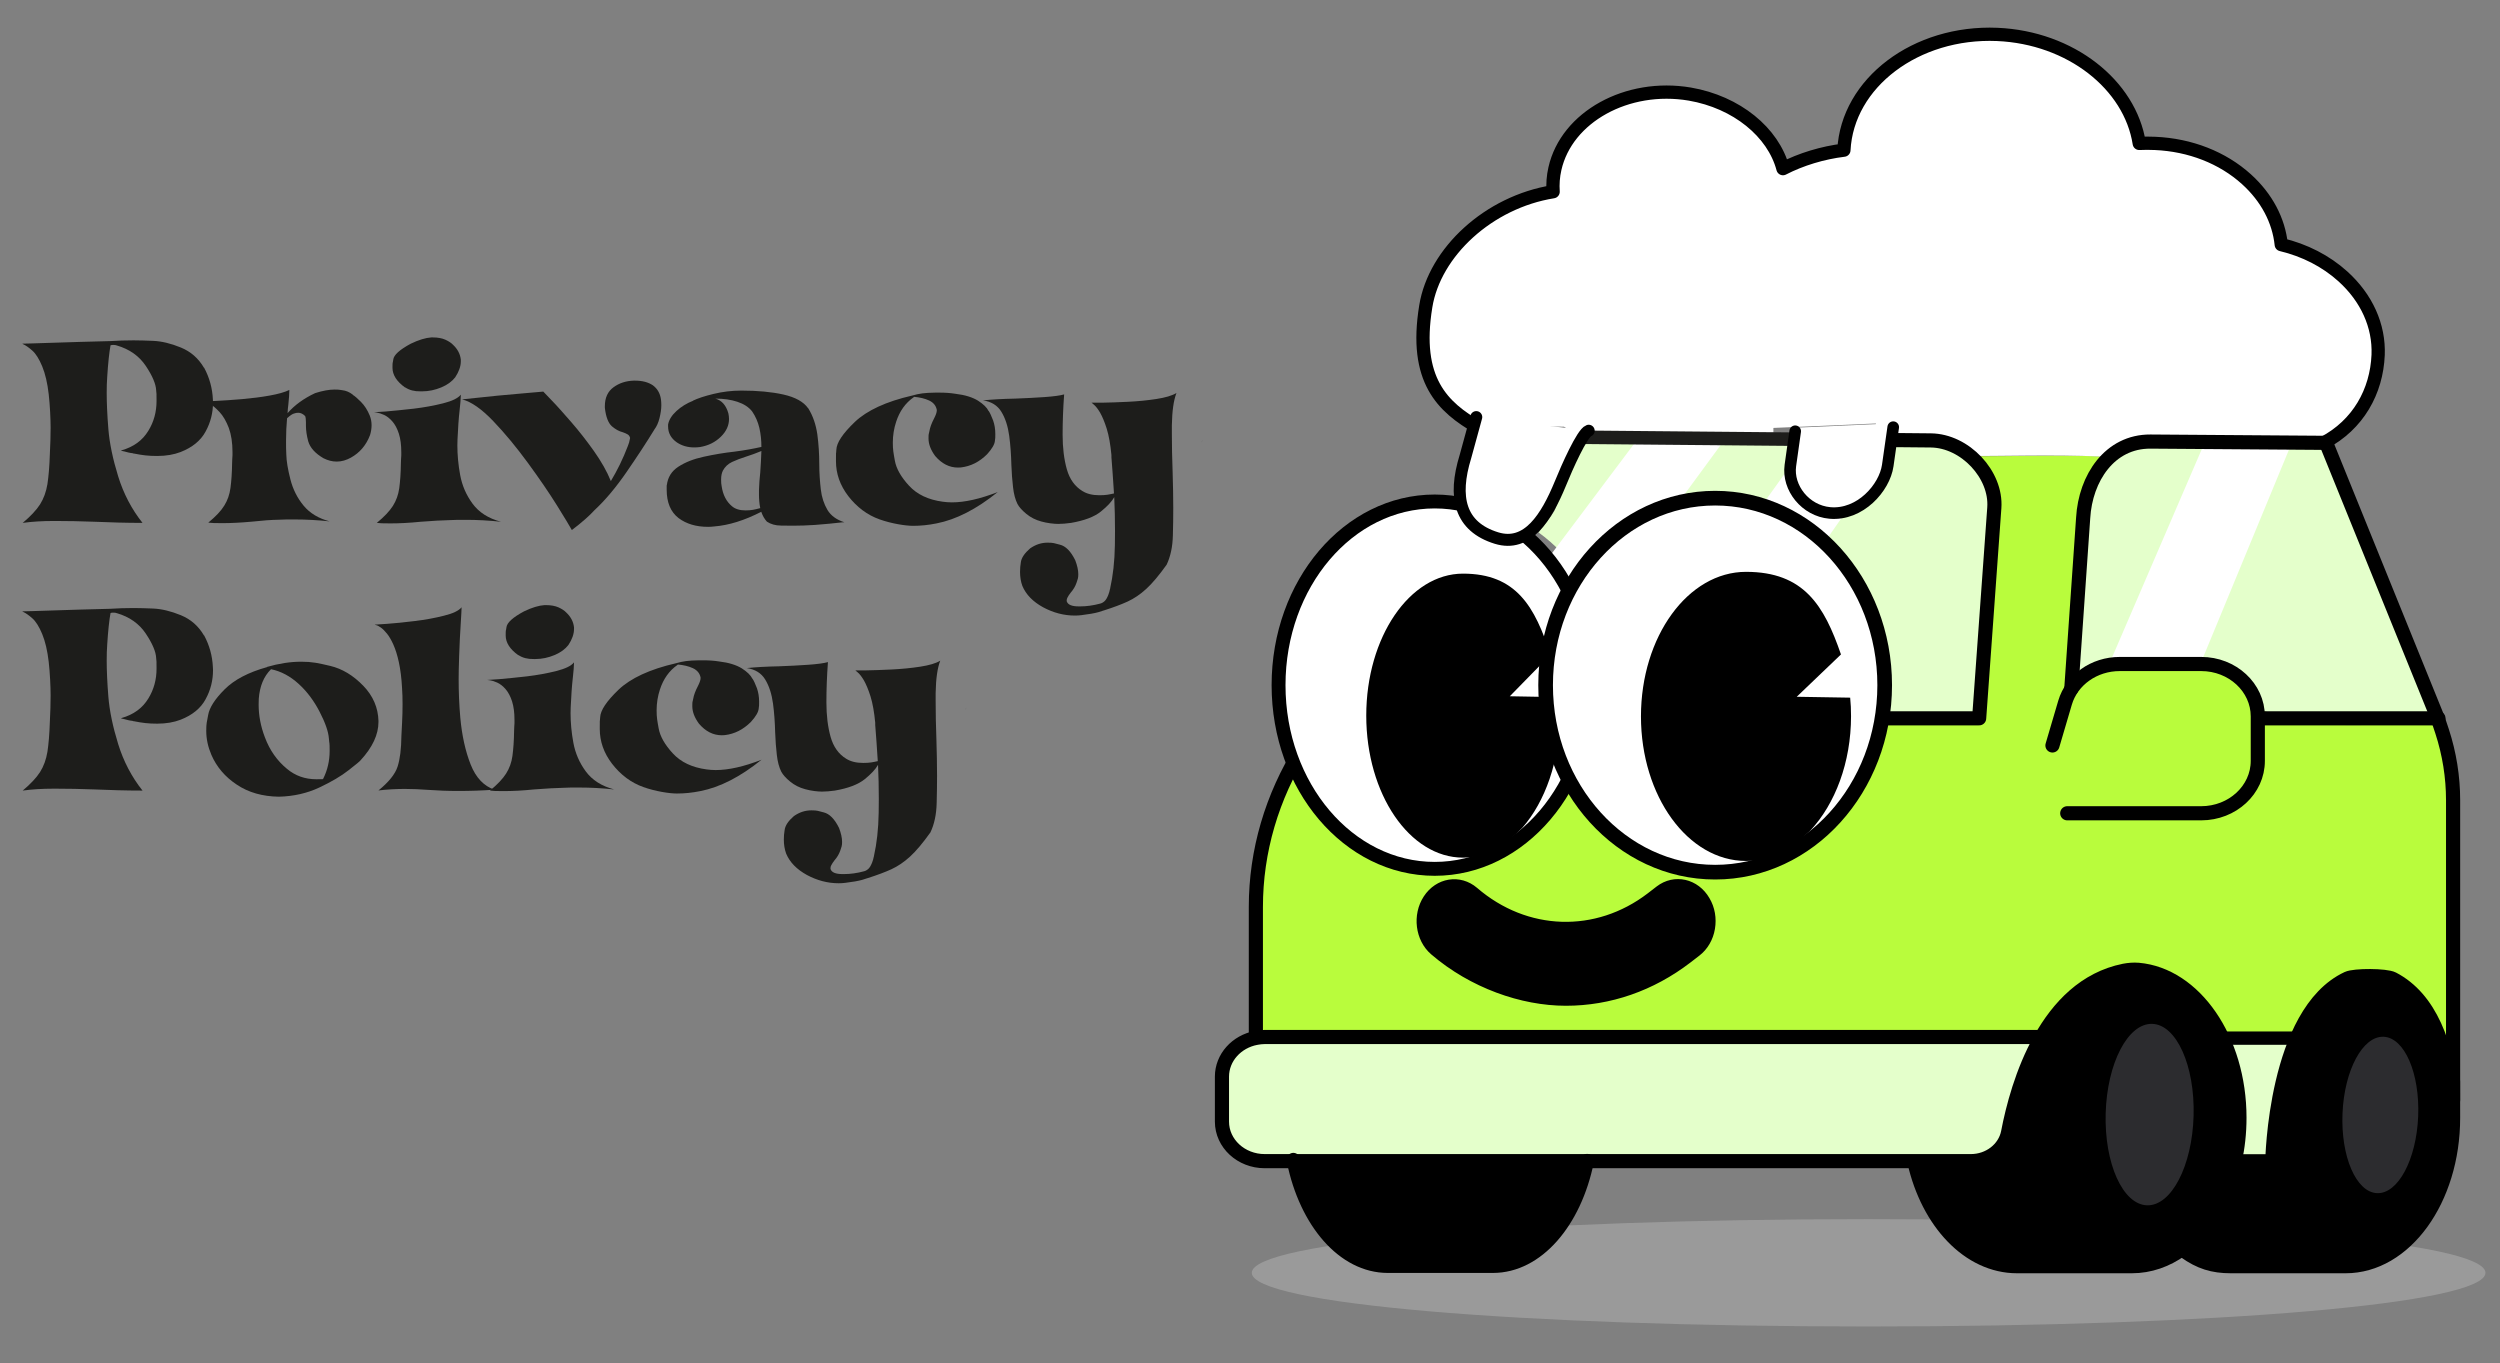 <?xml version="1.0" encoding="UTF-8"?>
<svg id="Layer_1" xmlns="http://www.w3.org/2000/svg" xmlns:xlink="http://www.w3.org/1999/xlink" version="1.1" viewBox="0 0 1961.2 1069.6">
  <rect x="0" y="0" width="1961.2" height="1069.6" fill="#808080" stroke="none"/>
  <!-- Generator: Adobe Illustrator 29.2.0, SVG Export Plug-In . SVG Version: 2.1.0 Build 108)  -->
  <defs>
    <style>
      .st0 {
        stroke-width: 11.8px;
      }

      .st0, .st1, .st2, .st3, .st4, .st5, .st6, .st7, .st8 {
        stroke: #000;
      }

      .st0, .st1, .st2, .st3, .st4, .st5, .st6, .st7, .st8, .st9, .st10 {
        stroke-linecap: round;
        stroke-linejoin: round;
      }

      .st0, .st1, .st2, .st3, .st4, .st9, .st10 {
        fill: none;
      }

      .st11 {
        fill: #b9fc3c;
      }

      .st12 {
        fill: #9a9a9a;
      }

      .st1, .st9 {
        stroke-width: 11.1px;
      }

      .st2 {
        stroke-width: 10.5px;
      }

      .st3, .st10 {
        stroke-width: 10.6px;
      }

      .st4 {
        stroke-width: 10.4px;
      }

      .st13 {
        fill: #1d1d1b;
      }

      .st14 {
        fill: #2c2c2f;
      }

      .st15 {
        fill: #e4ffcb;
      }

      .st5 {
        stroke-width: 10.9px;
      }

      .st5, .st6, .st7, .st8, .st16 {
        fill: #fff;
      }

      .st6 {
        stroke-width: 11.5px;
      }

      .st7 {
        stroke-width: 9.1px;
      }

      .st8 {
        stroke-width: 9.4px;
      }

      .st9, .st10 {
        stroke: #1d1d1b;
      }
    </style>
  </defs>
  <g>
    <path class="st12" d="M1949.8,998.5c0,24.2-209,42.1-483.9,42.1s-483.9-17.8-483.9-42.1,209-42.1,483.9-42.1,483.9,17.8,483.9,42.1Z"/>
    <path class="st15" d="M1514.6,345.5c26.8.2,51.6,26.8,49.8,52.9l-11.9,165.1h-78.7c1.3-8.5,2.1-17.3,2.1-26.2,0-81.2-58.4-146.9-130.4-146.9s-82.3,24.2-105.9,61.3c-9-13.4-20.1-24.9-32.6-34,11.9-16.4,15.4-16.3,15.4-34.5l14-40.3,168.4,1.4,78.1.7,31.6.3h0Z"/>
    <path class="st15" d="M1683.3,351.6c-21.3,1.2-39,14-44.9,36.5-10.7,49.6-17.8,98.1-11.8,148.9,30.7-31.9,83.9-17.8,124.1-10.7,14.2,3.6,17.8,28.3,23.6,30.7,42.7,16.5,91,12.3,138.4,6.9l-.2-.5-86.6-212.8c-47.3,3.1-95.4-2.2-142.6.9h0Z"/>
    <polygon class="st16" points="1195.1 560 1122.9 560 1287 341.4 1355.5 341.4 1195.1 560"/>
    <polygon class="st16" points="1337.2 560 1265 560 1421.7 341.4 1490.1 341.4 1337.2 560"/>
    <polygon class="st16" points="1710 560 1637.8 560 1729 348.3 1797.5 348.3 1710 560"/>
    <path d="M1014.9,911h230.3c-9.7,47.6-39.1,82.3-73.9,82.3h-82.5c-34.8,0-64.2-34.7-73.9-82.3h0Z"/>
    <path d="M1923.8,863.1c.4,4.5.6,9.2.6,13.8,0,64.3-37.7,116.4-84.3,116.4h-90.1c-14,0-27.2-4.7-38.8-13,19.9-14.3,35.2-39.2,41.9-69.3h29.6s1.7-116.7,59-143.4c5.5-2.6,30.1-2.5,35.5.3,29.1,15,42.9,51.4,46.7,95.2h0Z"/>
    <path d="M1753,911c-6.7,30.1-22,55-41.9,69.3-11.6,8.3-24.9,13-38.8,13h-90.1c-37.8,0-69.9-34.4-80.5-81.8v-.5h44.2c14.4,0,26.7-9.5,29.2-22.6,3.7-19.3,11.1-48,25.3-73.2,14.2-25.3,35.1-47.4,65.8-53.6,3.6-.7,7.3-1,11.1-.7,44.1,3.9,79.3,54.3,79.3,116.1s-1.3,23.3-3.7,34.1h0Z"/>
    <path class="st11" d="M1915.8,573.8l-3.2-9.7c-47.3,5.3-95.6,9.6-138.4-6.9-5.9-2.4-9.4-27.2-23.6-30.7-40.2-7.1-93.3-21.3-124.1,10.7-5.9-50.8,1.2-99.2,11.8-148.9,3.2-12.2,4.3-25.1,15.3-30-35.7-1.7-71.5-.3-107.3-.3,9.6,8.7,19.1,26.6,18.1,40.6l-11.9,165.1h-78.7c-5.6,35.3-22.4,66.1-46,87.8-6.4,6.4-13.4,11.8-21,15.8-18.2,11-39.1,17.2-61.3,17.2-43.7,0-93-31.3-116.6-68.5-18.5,27.5-35.1,54.4-66.3,61-7.6,1.7-15.4,2.5-23.4,2.5-53.9,0-99.9-38.2-117.8-91.9-23.6,37.6-36.2,80.4-36.2,124.1v102.9c2.2-.4,4.5-.7,6.8-.7h606l2.6,1.4c14.2-25.3,35.1-47.4,65.8-53.6,3.6-.7,7.3-1,11.1-.7,44.1,3.9,79.3,54.3,79.3,116.1s-1.3,23.3-3.7,34.1h29.6s1.7-116.7,59-143.4c5.5-2.6,30.1-2.5,35.5.3,29.1,15,42.9,51.4,46.7,95.2h.6v-235.3c0-18.2-2.9-36.4-8.6-53.9h0Z"/>
    <path class="st16" d="M1647.4,358.2c9.5-4,20.5-6,30.5-6.5,48.6-3.1,98,2.1,146.7-.9l-1.1-3.3h-.9c27.1-14.4,41.6-40.3,42.8-69.1.9-22.8-8.8-44.7-27.7-61.6-13.3-12-30-20.5-48.3-24.9-2-19-11.4-36.9-27.3-51.3-18.7-16.9-44.3-26.9-71.7-28.1-4.1-.2-8.3-.2-12.4,0-7.3-46.1-53.8-83.1-111.4-85.5-63.8-2.7-117.6,38-120.3,90.8-16.6,2-33.7,7.1-47.8,14.5-7.6-28.7-36.3-52.3-73.1-58.5-49-8.3-96.5,17.9-105.8,58.5-1.4,6.1-1.8,12.1-1.4,18.1-50.5,8-95.5,41.9-99.9,89.9-5.4,58.6,13.3,79.2,41.1,95.1l14.7-1.1,52.8.4,12.9,8.4,151.4,1.4v-8.8l80.4-3.5v13l32.5.3c12.7,0,24.2,4.8,32.6,12.3,36.8,0,73.7-1.3,110.4.3h0Z"/>
    <path class="st15" d="M1245.1,911h-253.1c-18.5,0-33.5-13.9-33.5-31v-35.3c0-15,11.5-27.5,26.8-30.4,2.1-.4,4.5-.7,6.8-.7h606l2.6,1.4c-14.2,25.3-21.6,53.9-25.3,73.2-2.6,13.1-14.9,22.6-29.2,22.6h-300.9,0Z"/>
    <path class="st15" d="M1752.8,911c-4.1,0,7.9-37.2,7.9-54.2,0,0-16.3-43-15.9-43h56.4s-14.2,55.3-15,74.6c-.6,13.1-3.3,22.6-6.5,22.6h-27,0Z"/>
    <polygon class="st16" points="1483.1 332.2 1483.1 345.3 1405 344.5 1405 335.7 1483.1 332.2"/>
    <path d="M1427.9,651.3c-6.4,6.4-13.4,11.8-21,15.8,7.4-4.5,14.4-9.7,21-15.8Z"/>
    <path d="M1336,707.6c3.6,6,4.8,13.2,3.6,20.3s-4.8,13.2-10,17.2l-7,5.4c-27.9,21.4-60.4,32.7-94.1,32.7s-72.2-13.5-101.8-38.9c-10.4-8.9-12.5-25.9-4.7-37.8,7.8-11.9,22.6-14.3,33-5.4,41.4,35.7,98.2,37.5,141.3,4.5l7-5.4c10.8-8.3,25.5-5,32.7,7.4h0Z"/>
    <path class="st16" d="M1222.8,513.1l-6.6,6.4c.6-5.7,1.5-11.2,2.6-16.7,1.4,3.3,2.7,6.7,4,10.2Z"/>
    <path class="st16" d="M1188.7,546.2l27.4-26.8c-.7,5.9-1,11.8-1,17.8s0,6.3.2,9.3l-26.8-.5h0Z"/>
    <path class="st1" d="M985.2,813.7v-102.3c0-43.7,12.6-86.4,36.2-124.1"/>
    <line class="st9" x1="1162.9" y1="387.6" x2="1156.3" y2="396.8"/>
    <path class="st1" d="M1924.4,863v-235.3c0-18.2-2.9-36.4-8.6-53.9l-3.4-10.2-87.6-216.1"/>
    <line class="st10" x1="1405" y1="344.5" x2="1238.7" y2="343"/>
    <path class="st1" d="M1473.9,563.5h78.7l11.9-165.1c1.9-26.1-23-52.6-49.8-52.9l-31.6-.3"/>
    <path class="st1" d="M1824.8,347.4h-.9l-136.9-1c-32-.2-51,28.7-52.8,59.9l-9.3,134.1"/>
    <polyline class="st1" points="1774.9 563.5 1912.4 563.5 1912.9 563.5"/>
    <path class="st1" d="M1610.1,584.8l9.9-33.6c5.3-17.9,22.8-30.3,42.9-30.3h63.9c24.5,0,44.4,18.4,44.4,41.1v34.9c0,22.7-19.9,41.1-44.4,41.1h-105.1"/>
    <path class="st1" d="M1501.8,911.5c10.7,47.4,42.7,81.8,80.5,81.8h90.1c14,0,27.2-4.7,38.8-13,19.9-14.3,35.2-39.2,41.9-69.3,2.4-10.8,3.7-22.2,3.7-34.1,0-61.8-35.3-112.2-79.3-116.1-3.7-.3-7.4,0-11.1.7-30.7,6.2-51.6,28.2-65.8,53.6-14.2,25.3-21.6,53.9-25.3,73.2-2.6,13.1-14.9,22.6-29.2,22.6h-554c-18.5,0-33.5-13.9-33.5-31v-35.3c0-15,11.5-27.5,26.8-30.4,2.1-.4,4.5-.7,6.8-.7h606"/>
    <path class="st3" d="M1245.1,910.5c0,.2,0,.3,0,.5-9.7,47.6-39.1,82.3-73.9,82.3h-82.5c-34.8,0-64.2-34.7-73.9-82.3,0-.4-.2-.8-.2-1.3"/>
    <path class="st1" d="M1714.1,981.8c11.6,8.3,21.9,11.5,35.9,11.5h90.1c46.6,0,84.3-52.1,84.3-116.4s-.2-9.2-.6-13.8c-3.9-43.8-17.7-80.1-46.7-95.2-5.4-2.8-30-2.9-35.5-.3-57.2,26.7-59,143.4-59,143.4h-27.1"/>
    <path class="st0" d="M1339.5,727.8c-1.2,7.1-4.8,13.2-10,17.2l-7,5.4c-27.9,21.4-60.4,32.7-94.1,32.7s-72.2-13.5-101.8-38.9c-10.4-8.9-12.5-25.9-4.7-37.8,7.8-11.9,22.6-14.3,33-5.4,41.4,35.7,98.2,37.5,141.3,4.5l7-5.4c10.8-8.3,25.5-5,32.7,7.4,3.6,6,4.8,13.2,3.6,20.3h0Z"/>
    <path class="st4" d="M1159.6,335.4c-27.8-16-50.6-37.1-41.1-95.1,6.9-42.6,49.4-81.8,99.9-89.9-.4-5.9,0-12,1.4-18.1,9.2-40.6,56.7-66.8,105.8-58.5,36.7,6.3,65.5,29.9,73.1,58.5,14.1-7.3,31.2-12.5,47.8-14.5,2.7-52.8,56.5-93.5,120.3-90.8,57.6,2.5,104.2,39.5,111.4,85.5,4-.2,8.2-.2,12.4,0,27.5,1.2,52.9,11.1,71.7,28.1,15.9,14.4,25.3,32.3,27.3,51.3,18.4,4.4,35,12.9,48.3,24.9,18.7,16.9,28.6,38.8,27.7,61.6-1.2,28.8-15.7,54.8-42.8,69.1h0"/>
    <g>
      <ellipse class="st5" cx="1125.5" cy="537.5" rx="122.5" ry="144.1"/>
      <path d="M1223,546.8c.5,4.8.6,9.6.6,14.5,0,35.8-11.5,67.5-29.3,88-5.6,5.8-11.8,11-18.2,15.5-8.7,5.2-18.3,8-28.4,8-41.9,0-75.9-49.9-75.9-111.4s34-111.4,75.9-111.4,56.4,26,68.6,63.6l-31.9,32.6,38.6.7v-.2Z"/>
    </g>
    <line class="st2" x1="1798.9" y1="814.4" x2="1746.8" y2="814.4"/>
    <g>
      <ellipse class="st6" cx="1345.5" cy="537.5" rx="133" ry="146.7"/>
      <path d="M1451.4,547c.5,4.9.7,9.7.7,14.8,0,36.4-12.5,68.8-31.8,89.6-6.1,5.9-12.8,11.2-19.8,15.8-9.5,5.3-19.9,8.2-30.8,8.2-45.5,0-82.4-50.8-82.4-113.4s36.9-113.4,82.4-113.4,61.3,26.5,74.5,64.8l-34.7,33.2,41.9.7v-.2Z"/>
    </g>
    <ellipse class="st14" cx="1867.3" cy="874.6" rx="61.4" ry="29.7" transform="translate(915.3 2703.7) rotate(-87.6)"/>
    <ellipse class="st14" cx="1686.3" cy="874.4" rx="71.2" ry="34.5" transform="translate(765.2 2535.6) rotate(-88.4)"/>
    <path class="st8" d="M1158.1,327.2l-8.5,31c-9.8,31.8-4.5,55,24.4,63.9,24.4,7.5,39.1-16.1,50.1-42.8,5.1-12.6,17.1-39.6,22.2-41.4"/>
    <path class="st7" d="M1485.2,335.1l-4.3,30.1c-2.5,17.5-21.7,39.3-45.4,37.2-19.2-1.7-33.4-19.7-31-37.2l3.8-26.9"/>
  </g>
  <g>
    <path class="st13" d="M160.1,288.4c4.2,7.8,6.5,16.1,6.9,25,0,.9.1,1.7.1,2.4,0,8-1.9,15.6-5.8,22.7-3.8,7.1-10.4,12.5-19.6,16.1-5.2,2-11.3,3.1-18.4,3.1s-11.6-.6-18.2-1.9c-.3,0-.7,0-1.2-.3-.9,0-2-.3-3.1-.5-1.1-.3-2.2-.5-3.1-.8-1-.3-1.7-.4-2.2-.5-.3,0-.5-.2-.5-.4h.3c9.5-2.7,16.5-7.8,21.1-15.4,4.3-7,6.4-14.8,6.4-23.3s0-3.5-.3-8.4c-.2-4.9-2.9-11.3-8.1-19.1-5.2-7.8-12.8-13.2-22.8-16.1-.8-.3-1.6-.4-2.6-.4s-1.5,0-2.3.3c-1,5.5-1.9,13.7-2.6,24.7-.3,4-.4,8.2-.4,12.7,0,7.6.4,17,1.3,28.2.9,11.2,3.5,23.6,7.7,37.2,4.2,13.6,10.6,25.8,19.1,36.5-13.2,0-25.8-.4-37.7-.9-10.8-.4-20.9-.6-30.3-.6h-1.7c-8.9,0-17,.5-24.3,1.5,6.1-5.1,10.7-10,13.6-14.5,2.9-4.6,4.8-9.9,5.8-15.9.9-6,1.6-13.8,1.9-23.5.4-7.5.6-14.5.6-20.9s-.5-17.4-1.5-26.2c-1-8.7-2.7-16-5.1-21.8-2.4-5.8-5-9.9-7.7-12.3-2.7-2.4-5.2-4.2-7.5-5.2,0,0-.2-.2-.4-.3,3.5,0,10.3-.3,20.5-.6,8.1-.3,16.6-.5,25.4-.8,8.8-.3,16.4-.5,22.8-.6,6.2-.4,12.4-.6,18.6-.6s8.8.2,15.4.4c6.6.3,13.8,2,21.6,5.2,7.8,3.2,13.8,8.4,18.2,15.9Z"/>
    <path class="st13" d="M276.8,309.8c1.4.8,3.5,2.6,6.3,5.4,2.9,2.9,5.2,6.5,7,10.9.9,2.3,1.4,4.8,1.4,7.4s-.4,5.1-1.2,7.8c-3,7.9-8,13.8-15,17.7-3.6,2-7.3,3.1-11.1,3.1s-6.9-.9-10.4-2.6c-6.5-3.8-10.5-8.2-12-13.3-1.2-4.5-1.8-8.6-1.8-12.3v-2.6c0-2.3-.2-3.9-.6-4.9-1.7-1.7-3.5-2.6-5.4-2.6s-1.5.2-3,.5c-1.5.3-3.4,1.6-5.8,3.8-.5,5.5-.8,11.3-.8,17.4s0,5.7.2,10.9c.1,5.2,1.2,11.8,3.2,19.6,2,7.9,5.5,14.8,10.4,20.7,4.9,5.9,11.7,10,20.4,12.3-9.3-1-18.4-1.5-27.4-1.5s-5.9,0-12.1.2c-6.2.1-13.2.6-21.2,1.5-8.7.8-16.6,1.2-23.5,1.2s-7.6-.1-11-.4c5.8-4.8,10-9.2,12.5-13.3,2.6-4.1,4.2-8.7,4.9-13.9.7-5.2,1.2-11.8,1.3-19.8,0-1.9.2-3.9.3-6v-2.2c0-7.5-1-13.9-2.9-19.1-2-5.2-4.4-9.4-7.3-12.5-2.9-3.1-5.5-5.3-7.8-6.5l-3.3-1.8,8.4-.4c5.7-.3,12.5-.7,20.4-1.4,7.9-.7,15.1-1.6,21.7-2.8,6.6-1.2,11.7-2.6,15.4-4.4,0,2.9-.3,6.7-.8,11.5-.3,2.1-.5,4.4-.6,6.7,5.5-6.3,12.8-11.6,21.6-15.7,5.9-1.9,11-2.8,15.2-2.8s3.1.2,6.1.5c2.9.3,5.6,1.5,8,3.3,0,0,.1,0,.1.1h.1Z"/>
    <path class="st13" d="M361.5,309.8c0,3-.4,6.9-.9,11.6-.8,6.8-1.3,14.7-1.7,23.5,0,1.5-.1,3.1-.1,4.6,0,7.3.7,15.1,2.2,23.2,1.5,8.1,4.7,15.6,9.7,22.4,5,6.8,12.4,11.6,22.3,14.2-9.4-1-18.5-1.5-27.4-1.5s-5.9,0-12.1.2c-6.2.1-14,.6-23.4,1.3-8.8.9-16.8,1.3-23.9,1.3s-7.3-.1-10.6-.4c5.8-4.8,10-9.2,12.6-13.3,2.6-4.1,4.3-8.7,5-13.9.7-5.2,1.2-11.8,1.3-19.7,0-1.9.2-3.9.3-6v-2.6c0-5.6-.6-10.4-1.9-14.5-1.3-4-3-7.2-5.1-9.6-2.1-2.4-4.3-4.1-6.5-5.1-2.2-1-4.1-1.6-5.6-1.8l-2.3-.3,9.3-.6c6.2-.5,13.5-1.3,21.8-2.2,8.3-1,16-2.4,23.1-4.2,7.1-1.8,11.7-4,13.8-6.7ZM317.8,304c-6.6-4.7-9.9-9.9-9.9-15.5s.2-2.8.6-6.4c.4-3.6,5-7.8,13.8-12.5,6.2-3,11.6-4.6,16-4.9h1.2c3.9,0,7.2.6,9.9,1.8,2.6,1.2,4.6,2.5,5.8,3.8,3.8,3.5,5.8,7.4,6.3,11.8v1.4c0,3.9-1.5,8.1-4.4,12.5-2.5,3.2-6.1,5.9-10.9,7.9-4.8,2-9.8,3.1-15,3.1h-1.3c-4.7.1-8.7-.9-12-3.1Z"/>
    <path class="st13" d="M513.2,337.2c-6,9.8-13.2,20.8-21.6,33-8.4,12.2-16.8,22.2-25.2,30-4.1,4.5-10,9.7-17.8,15.6-1.5-2.7-5.3-9.1-11.6-19.2-6.3-10.1-13.9-21.2-22.9-33.5s-18-23.2-27.2-32.8c-9.2-9.6-17.3-15.2-24.4-17,21.2-2.3,37.1-3.9,47.7-4.7l16-1.4,6.5,6.8c4.3,4.4,9.4,10.2,15.5,17.2,6.1,7,12,14.6,17.7,22.6,5.7,8.1,10.2,15.9,13.3,23.6,5-8.3,9.5-17.4,13.3-27.4.8-1.8,1.4-3.9,1.8-6.4-.3-1.3-.9-2.2-1.9-2.8-1-.6-2.3-1.2-3.8-1.7-2.9-.7-5.8-2.3-8.6-4.7-2.8-2.5-4.7-7.3-5.5-14.5v-1.2c0-6.7,2.3-11.6,6.8-14.9,4.5-3.3,9.8-5,15.9-5.2h.9c5.7,0,10.4,1.2,14.1,3.7,3.5,2.6,5.6,6.2,6.3,10.9.2,1.5.3,3.1.3,4.7,0,3-.5,6.3-1.4,10-.9,3.7-2.3,6.8-4.1,9.1Z"/>
    <path class="st13" d="M634,320.2c3.8,6.1,6.1,13,7.2,20.7,1,7.6,1.5,15.3,1.5,23.1,0,7.1.5,13.7,1.2,19.9.7,6.2,2.5,11.5,5.2,16.1,2.7,4.5,7.2,7.8,13.3,9.7-.7,0-1.4.1-2,.1-6,.7-13,1.4-21.1,2-6,.4-11.7.6-17.3.6s-4.9,0-9.3-.1c-4.4,0-8.1-1.1-11.1-3.1-2-2.2-3.4-4.8-4.4-7.7-13.1,6.7-25.4,10.6-37,11.5-1.6.2-3.2.3-4.7.3-9.4,0-17.1-2.3-23.2-6.9-6.2-4.8-9.3-12.2-9.3-22.3s0-2.2.1-3.3c.7-6.3,3.7-11.2,9.1-14.7,5.4-3.5,12-6.1,19.9-7.8,7.8-1.7,15.9-3.1,24.1-4,7.8-1,14.9-2.3,21.1-3.7,0-5.2-.5-10.2-1.6-14.9-1.1-4.7-3-9.1-5.7-13-2.6-3.3-6.4-5.8-11.5-7.5-5.1-1.7-10.9-2.5-17.3-2.5,5,1.4,8.4,5.2,10.2,11.6.3,1.5.5,2.9.5,4.4,0,5-2.1,9.7-6.4,13.9s-9.7,7-16.4,8.1c-1.5.2-3,.3-4.4.3-5.2,0-9.8-1.3-13.8-4-4.5-3.2-6.8-7.3-6.8-12.5v-1.5c.7-3.7,2.9-7.2,6.6-10.6,3.7-3.4,8.1-6.1,13.2-8.1h-.3c3.8-1.8,9.1-3.6,16.2-5.3,7-1.7,14.3-2.6,21.8-2.6,12.6,0,23.6,1,33,3.1,9.3,2.1,15.8,5.7,19.3,10.7ZM566.1,381.3c1,7,3.8,12.3,8.2,15.9,2.5,2.1,6,3.2,10.5,3.2s7.2-.6,11.6-1.8c-.7-3.3-1-7-1-11s0-2.4.1-5.1c0-2.7.4-6.7.9-11.9.4-5.6.7-11.2.9-16.8-4.1,1.7-8.1,3.2-12,4.4-4.1,1.3-7.8,2.7-11,4.2-3.2,1.5-5.6,3.8-7.2,6.8-.9,1.8-1.4,4.1-1.4,6.9s.1,3.4.4,5.2Z"/>
    <path class="st13" d="M716.8,311.6c-6.5,4.5-11.1,11-13.8,19.3-1.7,5.2-2.6,10.6-2.6,16.3s.5,8,1.6,14.2c1.1,6.2,4.8,12.8,11.1,19.6,6.3,6.9,15.2,11.1,26.6,12.6,2.2.3,4.6.5,7,.5,10.2,0,22.1-2.7,36-8.1-16.6,13.4-32.6,21.6-48,24.6-6.4,1.3-12.5,1.9-18.4,1.9s-16.9-1.7-26.4-5.1c-9.5-3.4-17.7-9.5-24.5-18.3-6.4-8.4-9.6-17.4-9.6-27.3s0-3.5.3-9c.2-5.5,5-12.7,14.5-21.8,9.5-9,24.5-16,45-20.7,2.6-.8,5.2-1.3,7.9-1.7,2.7-.3,6.1-.6,10.3-.6h3.2c4.6,0,8.7.3,12.4.9,7.7.9,13.6,2.8,17.8,5.4,4.2,2.7,7,5.4,8.3,8.1h.1c.9,1.3,2.1,3.8,3.5,7.5,1.1,3.2,1.7,6.7,1.7,10.5s0,2.5-.3,5.3c-.2,2.8-2.2,6.3-6.1,10.6-6.1,6.1-12.9,9.5-20.6,10.4-.8,0-1.5.1-2.3.1-6.7,0-12.7-3-17.9-9.1-3.5-4.8-5.2-9.3-5.2-13.7s.2-2.9.7-5.8c.5-2.9,1.7-6.2,3.6-9.8,1.4-2.7,2.2-4.9,2.2-6.5v-.3c-.6-3.3-2.6-5.8-6-7.4-3.4-1.6-7.4-2.5-11.9-2.9Z"/>
    <path class="st13" d="M922.8,308.6c-2.1,5.5-3.3,13.8-3.5,25v6.8c0,9.2.2,19.2.6,29.9.3,9.9.5,19.4.5,28.4s-.1,12.1-.3,21.2c-.2,9.1-1.9,16.8-4.9,23.1-6,8.4-11.3,14.7-16,19-4.7,4.3-9.6,7.6-14.6,9.9-5,2.3-11.2,4.6-18.4,6.9l-1,.3c-.9.3-2,.7-3.1,1,0,0-.2.1-.3.1-3.2.9-7.8,1.7-13.6,2.4-1.6.2-3.3.3-5,.3-8.6,0-16.9-2.2-24.9-6.5-8-4.4-13.4-9.9-16.3-16.8-1.2-3.3-1.8-7-1.8-10.9s.2-3.8.6-7.4c.4-3.6,2.9-7.3,7.3-11.1,4.3-3,8.8-4.5,13.7-4.5s5.2.5,9.7,1.6c4.5,1.1,8.5,5.1,12,12.2,1.6,4.2,2.4,7.8,2.4,11s-.5,3.9-1.4,6.7c-.9,2.7-2.5,5.4-4.7,7.9-1,1.3-1.8,2.5-2.4,3.7-.4.7-.6,1.4-.6,2.2s0,.6.1.9c.9,2.5,4,3.8,9.3,3.8h1.2c4.9,0,10.2-.7,15.7-2.2,1.2-.3,2.3-.9,3.4-1.9,1.1-1,2-2.6,2.9-4.8.6-1.5,1.1-3.2,1.4-4.9h.1v-.4c2.2-9.8,3.5-21.1,3.7-33.9,0-3.7.1-7.3.1-10.9,0-9-.2-18-.6-26.7-1.9,3.4-5.4,7.2-10.5,11.3-5.1,4.1-12.9,7.1-23.4,8.9-3.7.5-7,.8-10.1.8s-8.7-.6-13.2-1.9c-4.5-1.2-8.4-3.2-11.8-6-3.3-2.7-5.6-5.3-6.9-7.7-1.7-3.4-2.9-7.8-3.5-13.2-.6-5.4-1.1-11.2-1.3-17.5-.2-7.8-.7-15.4-1.7-22.8-1-7.4-3-13.7-6.1-18.8-3.1-5.1-8-8.1-14.5-9,6.7-.7,15.1-1.2,25.3-1.4,8.2-.3,15.8-.7,23-1.2,7.1-.5,12.3-1.2,15.4-2.1-.8,10.8-1.2,21.4-1.2,31.6s1.1,19.3,3.3,27.1c2.2,7.8,6.3,13.5,12.2,17.1,3.5,2.2,7.9,3.3,13.3,3.3s7.2-.5,11.5-1.4c-.7-11.3-1.4-20.7-2-28.3v-1.8c-.8-8.4-2-15.2-3.7-20.7-1.7-5.4-3.5-9.6-5.2-12.6-1.8-3-3.4-5-4.7-6.1l-2-1.7h8.4c5.6-.1,12.3-.3,20.2-.7s15.2-1.1,22.3-2.2c7-1.1,12.3-2.6,15.7-4.7ZM943.4,345.1c-.3.7-.5,1.3-.8,1.9.2-.6.4-1.2.8-1.9Z"/>
    <path class="st13" d="M160.1,498.4c4.2,7.8,6.5,16.1,6.9,25,0,.9.1,1.7.1,2.4,0,8-1.9,15.6-5.8,22.7-3.8,7.1-10.4,12.5-19.6,16.1-5.2,2-11.3,3.1-18.4,3.1s-11.6-.6-18.2-1.9c-.3,0-.7,0-1.2-.3-.9,0-2-.3-3.1-.5-1.1-.3-2.2-.5-3.1-.8-1-.3-1.7-.4-2.2-.5-.3,0-.5-.2-.5-.4h.3c9.5-2.7,16.5-7.8,21.1-15.4,4.3-7,6.4-14.8,6.4-23.3s0-3.5-.3-8.4c-.2-4.9-2.9-11.3-8.1-19.1-5.2-7.8-12.8-13.2-22.8-16.1-.8-.3-1.6-.4-2.6-.4s-1.5,0-2.3.3c-1,5.5-1.9,13.7-2.6,24.7-.3,4-.4,8.2-.4,12.7,0,7.6.4,17,1.3,28.2.9,11.2,3.5,23.6,7.7,37.2,4.2,13.6,10.6,25.8,19.1,36.5-13.2,0-25.8-.4-37.7-.9-10.8-.4-20.9-.6-30.3-.6h-1.7c-8.9,0-17,.5-24.3,1.5,6.1-5.1,10.7-10,13.6-14.5,2.9-4.6,4.8-9.9,5.8-15.9.9-6,1.6-13.8,1.9-23.5.4-7.5.6-14.5.6-20.9s-.5-17.4-1.5-26.2c-1-8.7-2.7-16-5.1-21.8-2.4-5.8-5-9.9-7.7-12.3-2.7-2.4-5.2-4.2-7.5-5.2,0,0-.2-.2-.4-.3,3.5,0,10.3-.3,20.5-.6,8.1-.3,16.6-.5,25.4-.8,8.8-.3,16.4-.5,22.8-.6,6.2-.4,12.4-.6,18.6-.6s8.8.2,15.4.4c6.6.3,13.8,2,21.6,5.2,7.8,3.2,13.8,8.4,18.2,15.9Z"/>
    <path class="st13" d="M209.4,523.2c9.4-2.7,18.3-4.1,26.9-4.1s13.5,1.1,22.8,3.3c9.3,2.2,18,7.4,26,15.7,7.6,7.9,11.5,17.1,11.8,27.4v.8c0,10-4.7,20-14.1,30.2-.4.6-3.5,3.2-9.3,7.7-5.8,4.6-13.5,9.1-23,13.6-9.6,4.5-20.1,6.9-31.7,7.2-12.9-.2-23.9-3.3-33.1-9.5-9.2-6.1-15.8-13.9-19.9-23.4-2.6-6.1-4-12.3-4-18.7s.5-6.7,1.5-12.5c1-5.8,5.3-12.5,12.9-20.1s18.7-13.4,33.4-17.5ZM212.6,525c-5.7,5.6-8.9,13.4-9.6,23.3,0,1.5-.1,3-.1,4.5,0,8.4,1.6,17,4.9,25.6,3.8,10.2,9.6,18.4,17.4,24.8,6.5,5.4,14.1,8.1,22.9,8.1s3.6,0,5.4-.3c3.4-6.8,5.1-14.1,5.1-21.9s-.2-4.6-.6-9.9c-.4-5.3-2.8-12.2-7.2-20.7-4.4-8.6-9.9-16-16.5-22-6.7-6.1-13.9-9.9-21.6-11.5Z"/>
    <path class="st13" d="M294.2,490l9.3-.6c6.2-.4,13.5-1.2,21.8-2.2,8.3-1,16-2.4,23-4.2,7-1.7,11.6-3.9,13.8-6.6,0,2.5-.3,6.4-.6,11.6-.6,9-1,17.8-1.3,26.4-.3,8.5-.4,14.6-.4,18.2,0,10.1.4,20.2,1.3,30.5,1.3,14,4,26.2,8.1,36.6,4.1,10.4,10.4,17,18.7,19.8-9.7.7-19.1,1-28.2,1s-15.6-.3-22.9-.8c-6.8-.5-13.3-.8-19.3-.8s-14.4.4-20.6,1.2c8.1-6.6,13.1-12.8,15-18.7,1.9-5.9,2.9-14,3-24.2.2-3,.3-6.2.5-9.7.3-5.4.4-10.4.4-15s-.1-8.9-.4-12.8c-.4-7.8-1.3-14.6-2.5-20.2-1.2-5.6-2.7-10.2-4.3-13.8-1.6-3.6-3.3-6.5-5-8.6-1.7-2.1-3.3-3.7-4.7-4.7-1.5-1-2.6-1.7-3.5-1.9l-1.4-.4Z"/>
    <path class="st13" d="M450.3,519.8c0,3-.4,6.9-.9,11.6-.8,6.8-1.3,14.7-1.7,23.5,0,1.5-.1,3.1-.1,4.6,0,7.3.7,15.1,2.2,23.2,1.5,8.1,4.7,15.6,9.7,22.4,5,6.8,12.4,11.6,22.3,14.2-9.4-1-18.5-1.5-27.4-1.5s-5.9,0-12.1.2c-6.2.1-14,.6-23.4,1.3-8.8.9-16.8,1.3-23.9,1.3s-7.3-.1-10.6-.4c5.8-4.8,10-9.2,12.6-13.3,2.6-4.1,4.3-8.7,5-13.9.7-5.2,1.2-11.8,1.3-19.7,0-1.9.2-3.9.3-6v-2.6c0-5.6-.6-10.4-1.9-14.5-1.3-4-3-7.2-5.1-9.6-2.1-2.4-4.3-4.1-6.5-5.1-2.2-1-4.1-1.6-5.6-1.8l-2.3-.3,9.3-.6c6.2-.5,13.5-1.3,21.8-2.2,8.3-1,16-2.4,23.1-4.2,7.1-1.8,11.7-4,13.8-6.7ZM406.6,514c-6.6-4.7-9.9-9.9-9.9-15.5s.2-2.8.6-6.4c.4-3.6,5-7.8,13.8-12.5,6.2-3,11.6-4.6,16-4.9h1.2c3.9,0,7.2.6,9.9,1.8,2.6,1.2,4.6,2.5,5.8,3.8,3.8,3.5,5.8,7.4,6.3,11.8v1.4c0,3.9-1.5,8.1-4.4,12.5-2.5,3.2-6.1,5.9-10.9,7.9-4.8,2-9.8,3.1-15,3.1h-1.3c-4.7.1-8.7-.9-12-3.1Z"/>
    <path class="st13" d="M531.5,521.6c-6.5,4.5-11.1,11-13.8,19.3-1.7,5.2-2.6,10.6-2.6,16.3s.5,8,1.6,14.2c1.1,6.2,4.8,12.8,11.1,19.6,6.3,6.9,15.2,11.1,26.6,12.6,2.2.3,4.6.5,7,.5,10.2,0,22.1-2.7,36-8.1-16.6,13.4-32.6,21.6-48,24.6-6.4,1.3-12.5,1.9-18.4,1.9s-16.9-1.7-26.4-5.1c-9.5-3.4-17.7-9.5-24.5-18.3-6.4-8.4-9.6-17.4-9.6-27.3s0-3.5.3-9c.2-5.5,5-12.7,14.5-21.8,9.5-9,24.5-16,45-20.7,2.6-.8,5.2-1.3,7.9-1.7,2.7-.3,6.1-.6,10.3-.6h3.2c4.6,0,8.7.3,12.4.9,7.7.9,13.6,2.8,17.8,5.4,4.2,2.7,7,5.4,8.3,8.1h.1c.9,1.3,2.1,3.8,3.5,7.5,1.1,3.2,1.7,6.7,1.7,10.5s0,2.5-.3,5.3c-.2,2.8-2.2,6.3-6.1,10.6-6.1,6.1-12.9,9.5-20.6,10.4-.8,0-1.5.1-2.3.1-6.7,0-12.7-3-17.9-9.1-3.5-4.8-5.2-9.3-5.2-13.7s.2-2.9.7-5.8c.5-2.9,1.7-6.2,3.6-9.8,1.4-2.7,2.2-4.9,2.2-6.5v-.3c-.6-3.3-2.6-5.8-6-7.4-3.4-1.6-7.4-2.5-11.9-2.9Z"/>
    <path class="st13" d="M737.5,518.6c-2.1,5.5-3.3,13.8-3.5,25v6.8c0,9.2.2,19.2.6,29.9.3,9.9.5,19.4.5,28.4s-.1,12.1-.3,21.2c-.2,9.1-1.9,16.8-4.9,23.1-6,8.4-11.3,14.7-16,19-4.7,4.3-9.6,7.6-14.6,9.9-5,2.3-11.2,4.6-18.4,6.9l-1,.3c-.9.3-2,.7-3.1,1,0,0-.2.1-.3.1-3.2.9-7.8,1.7-13.6,2.4-1.6.2-3.3.3-5,.3-8.6,0-16.9-2.2-24.9-6.5-8-4.4-13.4-9.9-16.3-16.8-1.2-3.3-1.8-7-1.8-10.9s.2-3.8.6-7.4c.4-3.6,2.9-7.3,7.3-11.1,4.3-3,8.8-4.5,13.7-4.5s5.2.5,9.7,1.6c4.5,1.1,8.5,5.1,12,12.2,1.6,4.2,2.4,7.8,2.4,11s-.5,3.9-1.4,6.7c-.9,2.7-2.5,5.4-4.7,7.9-1,1.3-1.8,2.5-2.4,3.7-.4.7-.6,1.4-.6,2.2s0,.6.1.9c.9,2.5,4,3.8,9.3,3.8h1.2c4.9,0,10.2-.7,15.7-2.2,1.2-.3,2.3-.9,3.4-1.9,1.1-1,2-2.6,2.9-4.8.6-1.5,1.1-3.2,1.4-4.9h.1v-.4c2.2-9.8,3.5-21.1,3.7-33.9,0-3.7.1-7.3.1-10.9,0-9-.2-18-.6-26.7-1.9,3.4-5.4,7.2-10.5,11.3-5.1,4.1-12.9,7.1-23.4,8.9-3.7.5-7,.8-10.1.8s-8.7-.6-13.2-1.9c-4.5-1.2-8.4-3.2-11.8-6-3.3-2.7-5.6-5.3-6.9-7.7-1.7-3.4-2.9-7.8-3.5-13.2-.6-5.4-1.1-11.2-1.3-17.5-.2-7.8-.7-15.4-1.7-22.8-1-7.4-3-13.7-6.1-18.8-3.1-5.1-8-8.1-14.5-9,6.7-.7,15.1-1.2,25.3-1.4,8.2-.3,15.8-.7,23-1.2,7.1-.5,12.3-1.2,15.4-2.1-.8,10.8-1.2,21.4-1.2,31.6s1.1,19.3,3.3,27.1c2.2,7.8,6.3,13.5,12.2,17.1,3.5,2.2,7.9,3.3,13.3,3.3s7.2-.5,11.5-1.4c-.7-11.3-1.4-20.7-2-28.3v-1.8c-.8-8.4-2-15.2-3.7-20.7-1.7-5.4-3.5-9.6-5.2-12.6-1.8-3-3.4-5-4.7-6.1l-2-1.7h8.4c5.6-.1,12.3-.3,20.2-.7s15.2-1.1,22.3-2.2c7-1.1,12.3-2.6,15.7-4.7ZM758.1,555.1c-.3.7-.5,1.3-.8,1.9.2-.6.4-1.2.8-1.9Z"/>
  </g>
</svg>
